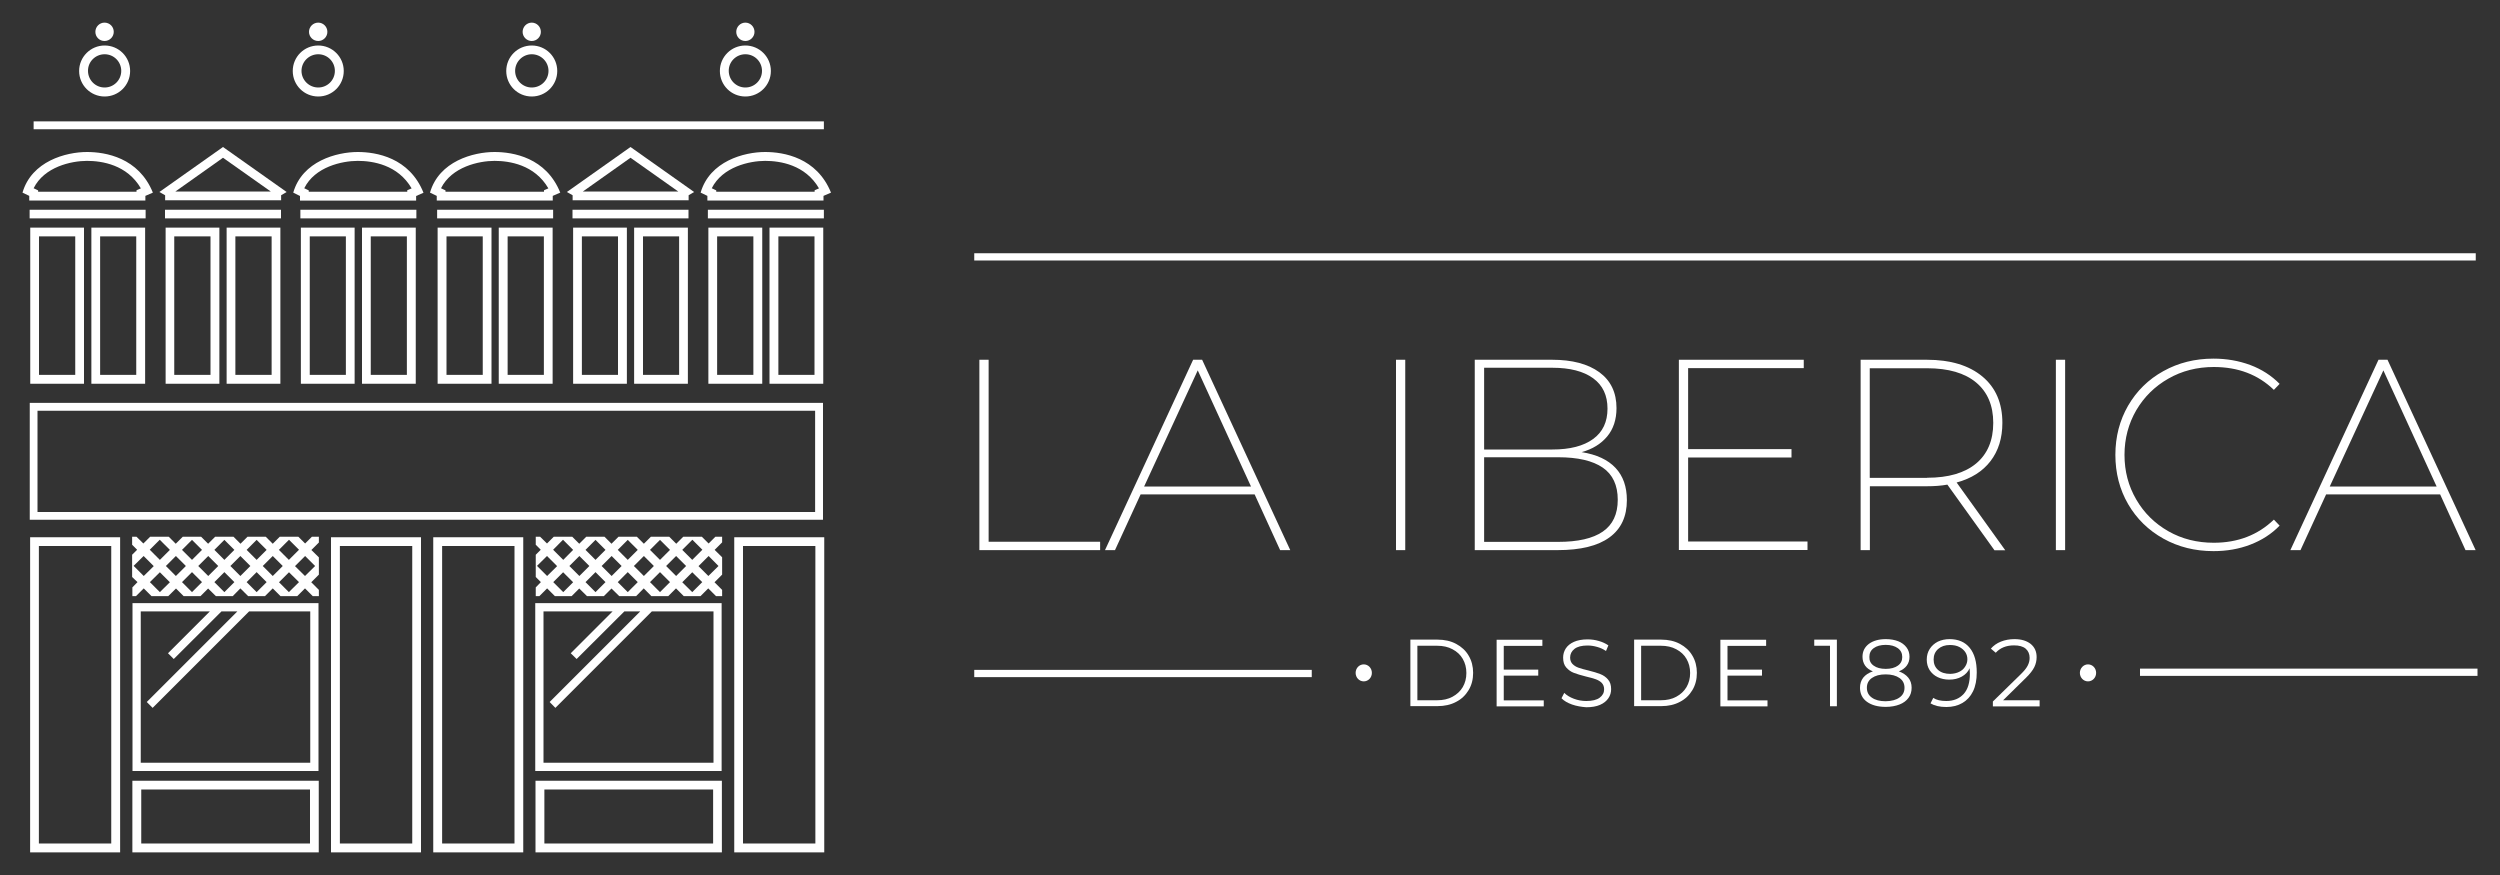 <?xml version="1.0" encoding="utf-8"?>
<!-- Generator: Adobe Illustrator 26.4.1, SVG Export Plug-In . SVG Version: 6.00 Build 0)  -->
<svg version="1.1" id="Capa_1" xmlns="http://www.w3.org/2000/svg" xmlns:xlink="http://www.w3.org/1999/xlink" x="0px" y="0px"
	 viewBox="0 0 200 70" style="enable-background:new 0 0 200 70;" xml:space="preserve">
<rect x="0" y="0" width="200" height="70" fill="#333333" stroke="none"/>
<style type="text/css">
	.st0{fill:#FFFFFF;}
</style>
<g>
	<g>
		<g>
			<g>
				<g>
					<path class="st0" d="M32.98,43.68v23.8h-5.79v-23.8H32.98 M33.68,42.98h-7.2v25.21h7.2V42.98L33.68,42.98z"/>
				</g>
				<g>
					<path class="st0" d="M8.9,43.68v23.8H3.11v-23.8H8.9 M9.61,42.98h-7.2v25.21h7.2V42.98L9.61,42.98z"/>
				</g>
				<g>
					<path class="st0" d="M41.16,43.68v23.8h-5.79v-23.8H41.16 M41.86,42.98h-7.2v25.21h7.2V42.98L41.86,42.98z"/>
				</g>
				<g>
					<path class="st0" d="M24.8,63.16v4.32h-13.5v-4.32H24.8 M25.5,62.46H10.59v5.73H25.5V62.46L25.5,62.46z"/>
				</g>
				<g>
					<path class="st0" d="M57.05,63.16v4.32h-13.5v-4.32H57.05 M57.76,62.46H42.84v5.73h14.91V62.46L57.76,62.46z"/>
				</g>
				<g>
					<path class="st0" d="M65.23,43.68v23.8h-5.79v-23.8H65.23 M65.94,42.98h-7.2v25.21h7.2V42.98L65.94,42.98z"/>
				</g>
				<path class="st0" d="M8.37,4.34c0.74,0,1.33,0.6,1.33,1.33c0,0.74-0.6,1.33-1.33,1.33c-0.74,0-1.33-0.6-1.33-1.33
					C7.03,4.94,7.63,4.34,8.37,4.34 M8.37,3.64c-1.12,0-2.04,0.91-2.04,2.04c0,1.13,0.92,2.04,2.04,2.04c1.13,0,2.04-0.91,2.04-2.04
					C10.41,4.55,9.5,3.64,8.37,3.64L8.37,3.64z"/>
				<path class="st0" d="M25.46,4.34c0.74,0,1.33,0.6,1.33,1.33c0,0.74-0.6,1.33-1.33,1.33c-0.74,0-1.34-0.6-1.34-1.33
					C24.12,4.94,24.72,4.34,25.46,4.34 M25.46,3.64c-1.13,0-2.04,0.91-2.04,2.04c0,1.13,0.91,2.04,2.04,2.04
					c1.13,0,2.04-0.91,2.04-2.04C27.5,4.55,26.58,3.64,25.46,3.64L25.46,3.64z"/>
				<path class="st0" d="M42.54,4.34c0.74,0,1.34,0.6,1.34,1.33c0,0.74-0.6,1.33-1.34,1.33c-0.74,0-1.33-0.6-1.33-1.33
					C41.21,4.94,41.81,4.34,42.54,4.34 M42.54,3.64c-1.13,0-2.04,0.91-2.04,2.04c0,1.13,0.91,2.04,2.04,2.04
					c1.13,0,2.04-0.91,2.04-2.04C44.58,4.55,43.67,3.64,42.54,3.64L42.54,3.64z"/>
				<path class="st0" d="M59.63,4.34c0.74,0,1.33,0.6,1.33,1.33c0,0.74-0.6,1.33-1.33,1.33c-0.74,0-1.33-0.6-1.33-1.33
					C58.29,4.94,58.89,4.34,59.63,4.34 M59.63,3.64c-1.13,0-2.04,0.91-2.04,2.04c0,1.13,0.91,2.04,2.04,2.04
					c1.12,0,2.04-0.91,2.04-2.04C61.67,4.55,60.75,3.64,59.63,3.64L59.63,3.64z"/>
				<path class="st0" d="M9.1,2.55c0,0.4-0.33,0.73-0.74,0.73c-0.41,0-0.73-0.33-0.73-0.73c0-0.41,0.33-0.74,0.73-0.74
					C8.78,1.81,9.1,2.14,9.1,2.55z"/>
				<path class="st0" d="M26.19,2.55c0,0.4-0.33,0.73-0.73,0.73c-0.41,0-0.74-0.33-0.74-0.73c0-0.41,0.33-0.74,0.74-0.74
					C25.86,1.81,26.19,2.14,26.19,2.55z"/>
				<path class="st0" d="M43.27,2.55c0,0.4-0.33,0.73-0.73,0.73c-0.4,0-0.73-0.33-0.73-0.73c0-0.41,0.33-0.74,0.73-0.74
					C42.94,1.81,43.27,2.14,43.27,2.55z"/>
				<path class="st0" d="M60.36,2.55c0,0.4-0.33,0.73-0.73,0.73c-0.41,0-0.73-0.33-0.73-0.73c0-0.41,0.33-0.74,0.73-0.74
					C60.03,1.81,60.36,2.14,60.36,2.55z"/>
				<g>
					<path class="st0" d="M25.5,42.94h-0.55l-0.54,0.54l-0.54-0.54h-1.49l-0.56,0.56l-0.56-0.56h-1.46l-0.56,0.56l-0.56-0.56h-1.47
						l-0.56,0.56l-0.56-0.56h-1.47l-0.56,0.56l-0.56-0.56h-1.49l-0.54,0.54l-0.55-0.54h-0.35v0.64l0.4,0.4l-0.4,0.4v1.78L11,46.57
						l-0.41,0.42v0.7h0.29l0.62-0.62l0.62,0.62h1.34l0.62-0.61l0.61,0.61h1.35l0.61-0.61l0.62,0.61h1.35l0.61-0.62l0.62,0.62h1.35
						l0.62-0.62l0.62,0.62h1.34l0.62-0.62l0.62,0.62h0.49v-0.5l-0.61-0.61l0.61-0.61v-1.38l-0.6-0.59l0.6-0.6V42.94L25.5,42.94z
						 M23.11,44.79l-0.8-0.8l0.81-0.81l0.8,0.8L23.11,44.79L23.11,44.79z M12.79,44.79l-0.81-0.81l0.8-0.8l0.81,0.81L12.79,44.79
						L12.79,44.79z M20.53,44.79l-0.8-0.8l0.8-0.8l0.8,0.8L20.53,44.79L20.53,44.79z M17.95,44.79l-0.8-0.8l0.8-0.8l0.8,0.8
						L17.95,44.79L17.95,44.79z M15.36,44.79l-0.8-0.8l0.8-0.8l0.8,0.8L15.36,44.79L15.36,44.79z M24.4,46.08l-0.8-0.79l0.81-0.81
						l0.8,0.8L24.4,46.08L24.4,46.08z M11.5,46.08l-0.81-0.81l0.8-0.79l0.81,0.81L11.5,46.08L11.5,46.08z M21.82,46.08l-0.8-0.8
						l0.8-0.8l0.8,0.8L21.82,46.08L21.82,46.08z M19.23,46.08l-0.8-0.8l0.8-0.8l0.8,0.8L19.23,46.08L19.23,46.08z M16.66,46.08
						l-0.8-0.8l0.8-0.8l0.8,0.8L16.66,46.08L16.66,46.08z M14.07,46.08l-0.8-0.8l0.8-0.8l0.8,0.8L14.07,46.08L14.07,46.08z
						 M23.11,47.37l-0.79-0.79l0.8-0.8l0.8,0.79L23.11,47.37L23.11,47.37z M20.53,47.37l-0.8-0.8l0.8-0.8l0.8,0.8L20.53,47.37
						L20.53,47.37z M17.95,47.37l-0.8-0.8l0.8-0.8l0.8,0.8L17.95,47.37L17.95,47.37z M15.36,47.37l-0.8-0.8l0.8-0.8l0.8,0.8
						L15.36,47.37L15.36,47.37z M12.79,47.37l-0.8-0.8l0.8-0.79l0.8,0.8L12.79,47.37L12.79,47.37z"/>
				</g>
				<g>
					<path class="st0" d="M57.77,42.94h-0.54l-0.54,0.54l-0.54-0.54h-1.49l-0.56,0.56l-0.56-0.56h-1.47l-0.56,0.56l-0.56-0.56h-1.47
						l-0.56,0.56l-0.56-0.56h-1.46l-0.56,0.56l-0.56-0.56H44.3l-0.54,0.54l-0.55-0.54h-0.35v0.64l0.4,0.4l-0.4,0.4v1.78l0.41,0.41
						l-0.41,0.42v0.7h0.29l0.62-0.62l0.62,0.62h1.34l0.61-0.61l0.62,0.61h1.35l0.61-0.61l0.62,0.61h1.35l0.61-0.62l0.61,0.62h1.35
						l0.62-0.62l0.62,0.62h1.34l0.62-0.62l0.62,0.62h0.49v-0.5l-0.61-0.61l0.61-0.61v-1.39l-0.6-0.59l0.6-0.6V42.94L57.77,42.94z
						 M55.38,44.79l-0.8-0.8l0.81-0.81l0.8,0.8L55.38,44.79L55.38,44.79z M45.06,44.79l-0.81-0.81l0.79-0.8l0.81,0.81L45.06,44.79
						L45.06,44.79z M52.8,44.79l-0.8-0.8l0.8-0.8l0.8,0.8L52.8,44.79L52.8,44.79z M50.22,44.79l-0.8-0.8l0.8-0.8l0.8,0.8
						L50.22,44.79L50.22,44.79z M47.64,44.79l-0.8-0.8l0.8-0.8l0.8,0.8L47.64,44.79L47.64,44.79z M56.67,46.08l-0.79-0.79l0.81-0.81
						l0.79,0.8L56.67,46.08L56.67,46.08z M43.77,46.08l-0.81-0.81l0.8-0.79l0.81,0.81L43.77,46.08L43.77,46.08z M54.09,46.08
						l-0.8-0.8l0.8-0.8l0.8,0.8L54.09,46.08L54.09,46.08z M51.51,46.08l-0.8-0.8l0.8-0.8l0.8,0.8L51.51,46.08L51.51,46.08z
						 M48.93,46.08l-0.8-0.8l0.8-0.8l0.8,0.8L48.93,46.08L48.93,46.08z M46.35,46.08l-0.8-0.8l0.8-0.8l0.8,0.8L46.35,46.08
						L46.35,46.08z M55.38,47.37l-0.8-0.79l0.8-0.8l0.8,0.79L55.38,47.37L55.38,47.37z M52.8,47.37l-0.8-0.8l0.8-0.8l0.8,0.8
						L52.8,47.37L52.8,47.37z M50.22,47.37l-0.8-0.8l0.8-0.8l0.8,0.8L50.22,47.37L50.22,47.37z M47.64,47.37l-0.8-0.8l0.8-0.8
						l0.8,0.8L47.64,47.37L47.64,47.37z M45.06,47.37l-0.8-0.8l0.79-0.79l0.8,0.8L45.06,47.37L45.06,47.37z"/>
				</g>
				<path class="st0" d="M61.21,12.87c1.18,0,3.21,0.3,4.31,2.2l-0.35,0.15v0.12H57.3v-0.11l-0.36-0.17
					C57.8,13.34,59.97,12.87,61.21,12.87 M61.21,12.16c-1.68,0-4.43,0.73-5.16,3.25l0.54,0.26v0.37h9.29v-0.37l0.6-0.26
					C65.34,12.6,62.69,12.16,61.21,12.16L61.21,12.16z"/>
				<polygon class="st0" points="65.91,16.78 56.63,16.78 56.63,17.47 65.91,17.47 65.91,16.78 				"/>
				<g>
					<path class="st0" d="M60.27,18.91v11.08h-2.9V18.91H60.27 M60.98,18.21h-4.31V30.7h4.31V18.21L60.98,18.21z"/>
				</g>
				<g>
					<path class="st0" d="M65.16,18.91v11.08h-2.89V18.91H65.16 M65.86,18.21h-4.3V30.7h4.3V18.21L65.86,18.21z"/>
				</g>
				<path class="st0" d="M39.56,12.87c1.18,0,3.21,0.3,4.31,2.2l-0.35,0.15v0.12h-7.88v-0.11l-0.36-0.17
					C36.14,13.34,38.32,12.87,39.56,12.87 M39.56,12.16c-1.68,0-4.44,0.73-5.16,3.25l0.54,0.26v0.37h9.28v-0.37l0.6-0.26
					C43.69,12.6,41.04,12.16,39.56,12.16L39.56,12.16z"/>
				<rect x="34.97" y="16.78" class="st0" width="9.28" height="0.69"/>
				<g>
					<path class="st0" d="M38.62,18.91v11.08h-2.9V18.91H38.62 M39.32,18.21h-4.31V30.7h4.31V18.21L39.32,18.21z"/>
				</g>
				<g>
					<path class="st0" d="M43.51,18.91v11.08h-2.9V18.91H43.51 M44.21,18.21H39.9V30.7h4.31V18.21L44.21,18.21z"/>
				</g>
				<path class="st0" d="M28.62,12.87c1.18,0,3.21,0.3,4.31,2.2l-0.35,0.15v0.12H24.7v-0.11l-0.36-0.17
					C25.19,13.34,27.37,12.87,28.62,12.87 M28.62,12.16c-1.68,0-4.44,0.73-5.16,3.25L24,15.68v0.37h9.29v-0.37l0.59-0.26
					C32.75,12.6,30.09,12.16,28.62,12.16L28.62,12.16z"/>
				<polygon class="st0" points="33.31,16.78 24.03,16.78 24.03,17.47 33.31,17.47 33.31,16.78 				"/>
				<g>
					<path class="st0" d="M27.67,18.91v11.08h-2.89V18.91H27.67 M28.37,18.21h-4.3V30.7h4.3V18.21L28.37,18.21z"/>
				</g>
				<g>
					<path class="st0" d="M32.55,18.91v11.08h-2.89V18.91H32.55 M33.26,18.21h-4.3V30.7h4.3V18.21L33.26,18.21z"/>
				</g>
				<path class="st0" d="M6.96,12.87c1.18,0,3.21,0.3,4.31,2.2l-0.35,0.15v0.12H3.05v-0.11l-0.36-0.17
					C3.54,13.34,5.71,12.87,6.96,12.87 M6.96,12.16c-1.68,0-4.43,0.73-5.16,3.25l0.54,0.26v0.37h9.29v-0.37l0.6-0.26
					C11.09,12.6,8.43,12.16,6.96,12.16L6.96,12.16z"/>
				<polygon class="st0" points="11.65,16.78 2.37,16.78 2.37,17.47 11.65,17.47 11.65,16.78 				"/>
				<g>
					<path class="st0" d="M6.02,18.91v11.08H3.12V18.91H6.02 M6.72,18.21h-4.3V30.7h4.3V18.21L6.72,18.21z"/>
				</g>
				<g>
					<path class="st0" d="M10.9,18.91v11.08H8.01V18.91H10.9 M11.61,18.21h-4.3V30.7h4.3V18.21L11.61,18.21z"/>
				</g>
				<g>
					<path class="st0" d="M16.84,18.91v11.08h-2.9V18.91H16.84 M17.55,18.21h-4.3V30.7h4.3V18.21L17.55,18.21z"/>
				</g>
				<g>
					<path class="st0" d="M21.73,18.91v11.08h-2.9V18.91H21.73 M22.43,18.21h-4.3V30.7h4.3V18.21L22.43,18.21z"/>
				</g>
				<path class="st0" d="M17.84,12.62l3.82,2.7h-7.63L17.84,12.62 M17.84,11.76l-5.09,3.6l0.46,0.26v0.4h9.28v-0.4l0.44-0.26
					L17.84,11.76L17.84,11.76z"/>
				<polygon class="st0" points="22.48,16.78 13.2,16.78 13.2,17.47 22.48,17.47 22.48,16.78 				"/>
				<g>
					<path class="st0" d="M49.44,18.91v11.08h-2.89V18.91H49.44 M50.15,18.21h-4.3V30.7h4.3V18.21L50.15,18.21z"/>
				</g>
				<g>
					<path class="st0" d="M54.33,18.91v11.08h-2.89V18.91H54.33 M55.03,18.21h-4.3V30.7h4.3V18.21L55.03,18.21z"/>
				</g>
				<path class="st0" d="M50.44,12.62l3.82,2.7h-7.63L50.44,12.62 M50.44,11.76l-5.09,3.6l0.46,0.26v0.4h9.28v-0.4l0.44-0.26
					L50.44,11.76L50.44,11.76z"/>
				<polygon class="st0" points="55.08,16.78 45.8,16.78 45.8,17.47 55.08,17.47 55.08,16.78 				"/>
				<path class="st0" d="M25.48,48.25H10.6v13.43h14.88V48.25L25.48,48.25z M12.21,56.63l7.72-7.72h4.89v12.11H11.26V48.91h5.53
					l-3.35,3.35l0.46,0.46l3.82-3.81h1.27l-7.25,7.25L12.21,56.63L12.21,56.63z"/>
				<path class="st0" d="M57.74,48.25H42.82v13.43h14.91V48.25L57.74,48.25z M44.43,56.63l7.72-7.72h4.93v12.11h-13.6V48.91h5.53
					l-3.35,3.35l0.47,0.46l3.82-3.81h1.27l-7.25,7.25L44.43,56.63L44.43,56.63z"/>
				<rect x="2.69" y="9.71" class="st0" width="63.22" height="0.63"/>
				<path class="st0" d="M65.84,41.58H2.38v-9.35h63.46V41.58z M3,40.96h62.21v-8.1H3V40.96z"/>
			</g>
		</g>
	</g>
	<g>
		<g>
			<path class="st0" d="M109.75,53.83c0-0.38-0.29-0.68-0.65-0.68c-0.36,0-0.65,0.3-0.65,0.68s0.29,0.68,0.65,0.68
				C109.46,54.51,109.75,54.21,109.75,53.83z"/>
			<rect x="77.94" y="53.59" class="st0" width="27" height="0.58"/>
		</g>
		<g>
			<path class="st0" d="M166.39,53.83c0,0.38,0.29,0.68,0.65,0.68c0.36,0,0.65-0.3,0.65-0.68s-0.29-0.68-0.65-0.68
				C166.68,53.15,166.39,53.46,166.39,53.83z"/>
			<rect x="171.2" y="53.49" class="st0" width="27" height="0.58"/>
		</g>
		<rect x="77.94" y="20.26" class="st0" width="120.12" height="0.58"/>
		<g>
			<path class="st0" d="M78.35,28.78h0.74v14.56h8.92v0.67h-9.66V28.78z"/>
			<path class="st0" d="M100.37,39.55h-9.12l-2.05,4.46H88.4l7.05-15.23h0.72l7.05,15.23h-0.81L100.37,39.55z M100.08,38.92
				l-4.26-9.29l-4.29,9.29H100.08z"/>
			<path class="st0" d="M111.68,28.78h0.74v15.23h-0.74V28.78z"/>
			<path class="st0" d="M129.24,37.43c0.61,0.65,0.91,1.51,0.91,2.58c0,1.31-0.46,2.3-1.39,2.98c-0.93,0.68-2.31,1.02-4.16,1.02
				h-6.62V28.78h6.18c1.61,0,2.87,0.33,3.79,1c0.91,0.67,1.37,1.62,1.37,2.87c0,0.91-0.25,1.67-0.74,2.26
				c-0.49,0.59-1.17,1.02-2.05,1.26C127.73,36.36,128.63,36.78,129.24,37.43z M118.73,29.43v6.53h5.46c1.41,0,2.49-0.28,3.26-0.84
				c0.77-0.56,1.15-1.37,1.15-2.43c0-1.06-0.38-1.87-1.15-2.43c-0.77-0.56-1.86-0.84-3.26-0.84H118.73z M128.22,42.53
				c0.8-0.55,1.2-1.4,1.2-2.55c0-1.16-0.4-2.02-1.2-2.57c-0.8-0.55-1.99-0.83-3.57-0.83h-5.92v6.77h5.92
				C126.23,43.35,127.42,43.08,128.22,42.53z"/>
			<path class="st0" d="M144.6,43.33v0.67h-10.29V28.78h9.99v0.67h-9.25v6.48h8.27v0.67h-8.27v6.72H144.6z"/>
			<path class="st0" d="M159.55,44.01l-3.76-5.24c-0.49,0.09-1.04,0.13-1.65,0.13h-4.55v5.11h-0.74V28.78h5.29
				c1.9,0,3.38,0.45,4.45,1.34c1.07,0.89,1.6,2.13,1.6,3.71c0,1.22-0.32,2.24-0.95,3.06c-0.63,0.82-1.53,1.39-2.71,1.71l3.89,5.42
				H159.55z M154.17,38.22c1.7,0,3-0.38,3.92-1.14c0.91-0.76,1.37-1.85,1.37-3.25c0-1.39-0.46-2.47-1.37-3.23
				c-0.91-0.76-2.22-1.14-3.92-1.14h-4.59v8.77H154.17z"/>
			<path class="st0" d="M164.47,28.78h0.74v15.23h-0.74V28.78z"/>
			<path class="st0" d="M173.07,43.09c-1.2-0.67-2.14-1.59-2.82-2.76c-0.68-1.17-1.02-2.49-1.02-3.94s0.34-2.76,1.02-3.94
				c0.68-1.17,1.62-2.1,2.82-2.76c1.2-0.67,2.54-1,4.01-1c1.04,0,2.02,0.17,2.94,0.51c0.91,0.34,1.7,0.85,2.35,1.51l-0.46,0.48
				c-1.26-1.22-2.86-1.83-4.81-1.83c-1.33,0-2.55,0.31-3.63,0.93c-1.09,0.62-1.94,1.46-2.57,2.53c-0.62,1.07-0.94,2.26-0.94,3.57
				c0,1.31,0.31,2.49,0.94,3.57c0.62,1.07,1.48,1.92,2.57,2.54c1.09,0.62,2.3,0.92,3.63,0.92c1.93,0,3.53-0.62,4.81-1.85l0.46,0.48
				c-0.65,0.67-1.43,1.17-2.34,1.52c-0.91,0.35-1.89,0.52-2.95,0.52C175.61,44.09,174.27,43.76,173.07,43.09z"/>
			<path class="st0" d="M195.21,39.55h-9.12l-2.05,4.46h-0.81l7.05-15.23h0.72l7.05,15.23h-0.81L195.21,39.55z M194.93,38.92
				l-4.26-9.29l-4.29,9.29H194.93z"/>
		</g>
		<g>
			<path class="st0" d="M112.83,51.17H115c0.56,0,1.06,0.11,1.49,0.34c0.43,0.23,0.77,0.54,1,0.94c0.24,0.4,0.36,0.87,0.36,1.38
				c0,0.52-0.12,0.98-0.36,1.38c-0.24,0.4-0.57,0.72-1,0.94c-0.43,0.23-0.93,0.34-1.49,0.34h-2.17V51.17z M114.97,56.02
				c0.47,0,0.88-0.09,1.23-0.28c0.35-0.19,0.62-0.44,0.82-0.77c0.19-0.33,0.29-0.7,0.29-1.13c0-0.43-0.1-0.8-0.29-1.13
				c-0.19-0.33-0.46-0.58-0.82-0.77c-0.35-0.19-0.76-0.28-1.23-0.28h-1.58v4.36H114.97z"/>
			<path class="st0" d="M123.5,56.02v0.49h-3.77v-5.33h3.66v0.49h-3.09v1.9h2.76v0.48h-2.76v1.98H123.5z"/>
			<path class="st0" d="M125.76,56.36c-0.36-0.13-0.64-0.29-0.84-0.5l0.22-0.43c0.19,0.19,0.45,0.35,0.77,0.47
				c0.32,0.12,0.65,0.18,0.99,0.18c0.48,0,0.84-0.09,1.07-0.26c0.24-0.18,0.36-0.4,0.36-0.68c0-0.21-0.07-0.38-0.19-0.51
				c-0.13-0.13-0.29-0.22-0.48-0.29s-0.45-0.14-0.79-0.22c-0.4-0.1-0.72-0.2-0.96-0.29c-0.24-0.09-0.44-0.24-0.61-0.43
				c-0.17-0.19-0.25-0.45-0.25-0.79c0-0.27,0.07-0.51,0.21-0.73c0.14-0.22,0.36-0.4,0.65-0.53c0.29-0.13,0.66-0.2,1.1-0.2
				c0.3,0,0.6,0.04,0.9,0.13c0.29,0.08,0.54,0.2,0.76,0.35l-0.19,0.45c-0.22-0.15-0.46-0.26-0.72-0.33
				c-0.25-0.07-0.5-0.11-0.75-0.11c-0.47,0-0.82,0.09-1.05,0.27s-0.35,0.41-0.35,0.7c0,0.21,0.07,0.38,0.19,0.51
				c0.13,0.13,0.29,0.23,0.49,0.3c0.19,0.07,0.46,0.14,0.79,0.22c0.39,0.1,0.71,0.19,0.95,0.29c0.24,0.09,0.45,0.24,0.61,0.43
				c0.17,0.19,0.25,0.45,0.25,0.77c0,0.27-0.07,0.51-0.22,0.73c-0.15,0.22-0.37,0.4-0.67,0.53c-0.3,0.13-0.67,0.19-1.1,0.19
				C126.51,56.55,126.13,56.49,125.76,56.36z"/>
			<path class="st0" d="M130.73,51.17h2.17c0.56,0,1.06,0.11,1.49,0.34c0.43,0.23,0.77,0.54,1,0.94c0.24,0.4,0.36,0.87,0.36,1.38
				c0,0.52-0.12,0.98-0.36,1.38c-0.24,0.4-0.57,0.72-1,0.94c-0.43,0.23-0.93,0.34-1.49,0.34h-2.17V51.17z M132.87,56.02
				c0.47,0,0.88-0.09,1.23-0.28c0.35-0.19,0.62-0.44,0.82-0.77c0.19-0.33,0.29-0.7,0.29-1.13c0-0.43-0.1-0.8-0.29-1.13
				c-0.19-0.33-0.46-0.58-0.82-0.77c-0.35-0.19-0.76-0.28-1.23-0.28h-1.58v4.36H132.87z"/>
			<path class="st0" d="M141.4,56.02v0.49h-3.77v-5.33h3.66v0.49h-3.09v1.9h2.76v0.48h-2.76v1.98H141.4z"/>
			<path class="st0" d="M146.95,51.17v5.33h-0.55v-4.84h-1.26v-0.49H146.95z"/>
			<path class="st0" d="M152.66,54.21c0.18,0.22,0.27,0.49,0.27,0.81c0,0.31-0.08,0.58-0.25,0.81c-0.17,0.23-0.41,0.41-0.72,0.53
				c-0.31,0.12-0.68,0.19-1.1,0.19c-0.64,0-1.14-0.14-1.51-0.41c-0.37-0.27-0.55-0.65-0.55-1.12c0-0.32,0.09-0.59,0.26-0.81
				c0.18-0.22,0.43-0.39,0.77-0.5c-0.27-0.11-0.48-0.26-0.62-0.46c-0.14-0.2-0.21-0.44-0.21-0.71c0-0.43,0.17-0.77,0.51-1.03
				c0.34-0.25,0.79-0.38,1.36-0.38c0.38,0,0.7,0.06,0.99,0.17c0.28,0.11,0.5,0.28,0.66,0.49c0.16,0.21,0.24,0.46,0.24,0.75
				c0,0.27-0.07,0.51-0.22,0.71c-0.15,0.2-0.36,0.35-0.63,0.46C152.22,53.82,152.48,53.99,152.66,54.21z M151.96,55.8
				c0.27-0.19,0.4-0.45,0.4-0.78c0-0.33-0.13-0.59-0.4-0.78c-0.27-0.19-0.64-0.29-1.11-0.29c-0.47,0-0.83,0.1-1.1,0.29
				c-0.27,0.19-0.4,0.45-0.4,0.78c0,0.34,0.13,0.6,0.4,0.79c0.26,0.19,0.63,0.29,1.1,0.29C151.33,56.09,151.7,55.99,151.96,55.8z
				 M149.89,53.25c0.23,0.17,0.56,0.26,0.97,0.26c0.41,0,0.73-0.09,0.97-0.26c0.24-0.17,0.35-0.4,0.35-0.69
				c0-0.3-0.12-0.54-0.36-0.71c-0.24-0.17-0.56-0.26-0.96-0.26c-0.41,0-0.73,0.09-0.96,0.26c-0.24,0.17-0.35,0.41-0.35,0.7
				C149.54,52.85,149.65,53.08,149.89,53.25z"/>
			<path class="st0" d="M157.58,51.83c0.38,0.47,0.56,1.12,0.56,1.97c0,0.59-0.1,1.1-0.3,1.51c-0.2,0.41-0.49,0.72-0.85,0.93
				s-0.79,0.32-1.28,0.32c-0.53,0-0.95-0.1-1.27-0.29l0.22-0.44c0.25,0.17,0.6,0.25,1.04,0.25c0.59,0,1.05-0.19,1.39-0.56
				c0.34-0.37,0.5-0.92,0.5-1.63c0-0.13-0.01-0.28-0.02-0.43c-0.13,0.29-0.34,0.51-0.63,0.67s-0.62,0.24-1,0.24
				c-0.35,0-0.66-0.07-0.93-0.2c-0.27-0.13-0.48-0.32-0.64-0.56c-0.15-0.24-0.23-0.52-0.23-0.84c0-0.33,0.08-0.61,0.24-0.86
				c0.16-0.25,0.38-0.44,0.65-0.58c0.28-0.13,0.59-0.2,0.93-0.2C156.66,51.13,157.2,51.36,157.58,51.83z M156.73,53.75
				c0.21-0.1,0.37-0.24,0.48-0.42c0.12-0.18,0.18-0.38,0.18-0.59c0-0.2-0.05-0.39-0.16-0.56c-0.11-0.17-0.27-0.31-0.48-0.42
				c-0.21-0.11-0.47-0.16-0.76-0.16c-0.39,0-0.7,0.11-0.94,0.32c-0.24,0.21-0.36,0.49-0.36,0.84s0.12,0.63,0.36,0.84
				c0.24,0.21,0.57,0.31,0.98,0.31C156.29,53.9,156.53,53.85,156.73,53.75z"/>
			<path class="st0" d="M163.17,56.02v0.49h-3.74v-0.39l2.22-2.17c0.28-0.27,0.47-0.51,0.57-0.71c0.1-0.2,0.15-0.4,0.15-0.61
				c0-0.31-0.11-0.56-0.32-0.74c-0.22-0.18-0.52-0.26-0.93-0.26c-0.62,0-1.11,0.2-1.46,0.59l-0.39-0.33
				c0.21-0.24,0.47-0.43,0.8-0.56c0.32-0.13,0.69-0.2,1.09-0.2c0.54,0,0.97,0.13,1.29,0.38c0.32,0.26,0.48,0.61,0.48,1.06
				c0,0.27-0.06,0.54-0.18,0.79c-0.12,0.25-0.35,0.55-0.69,0.88l-1.81,1.78H163.17z"/>
		</g>
	</g>
</g>
</svg>
